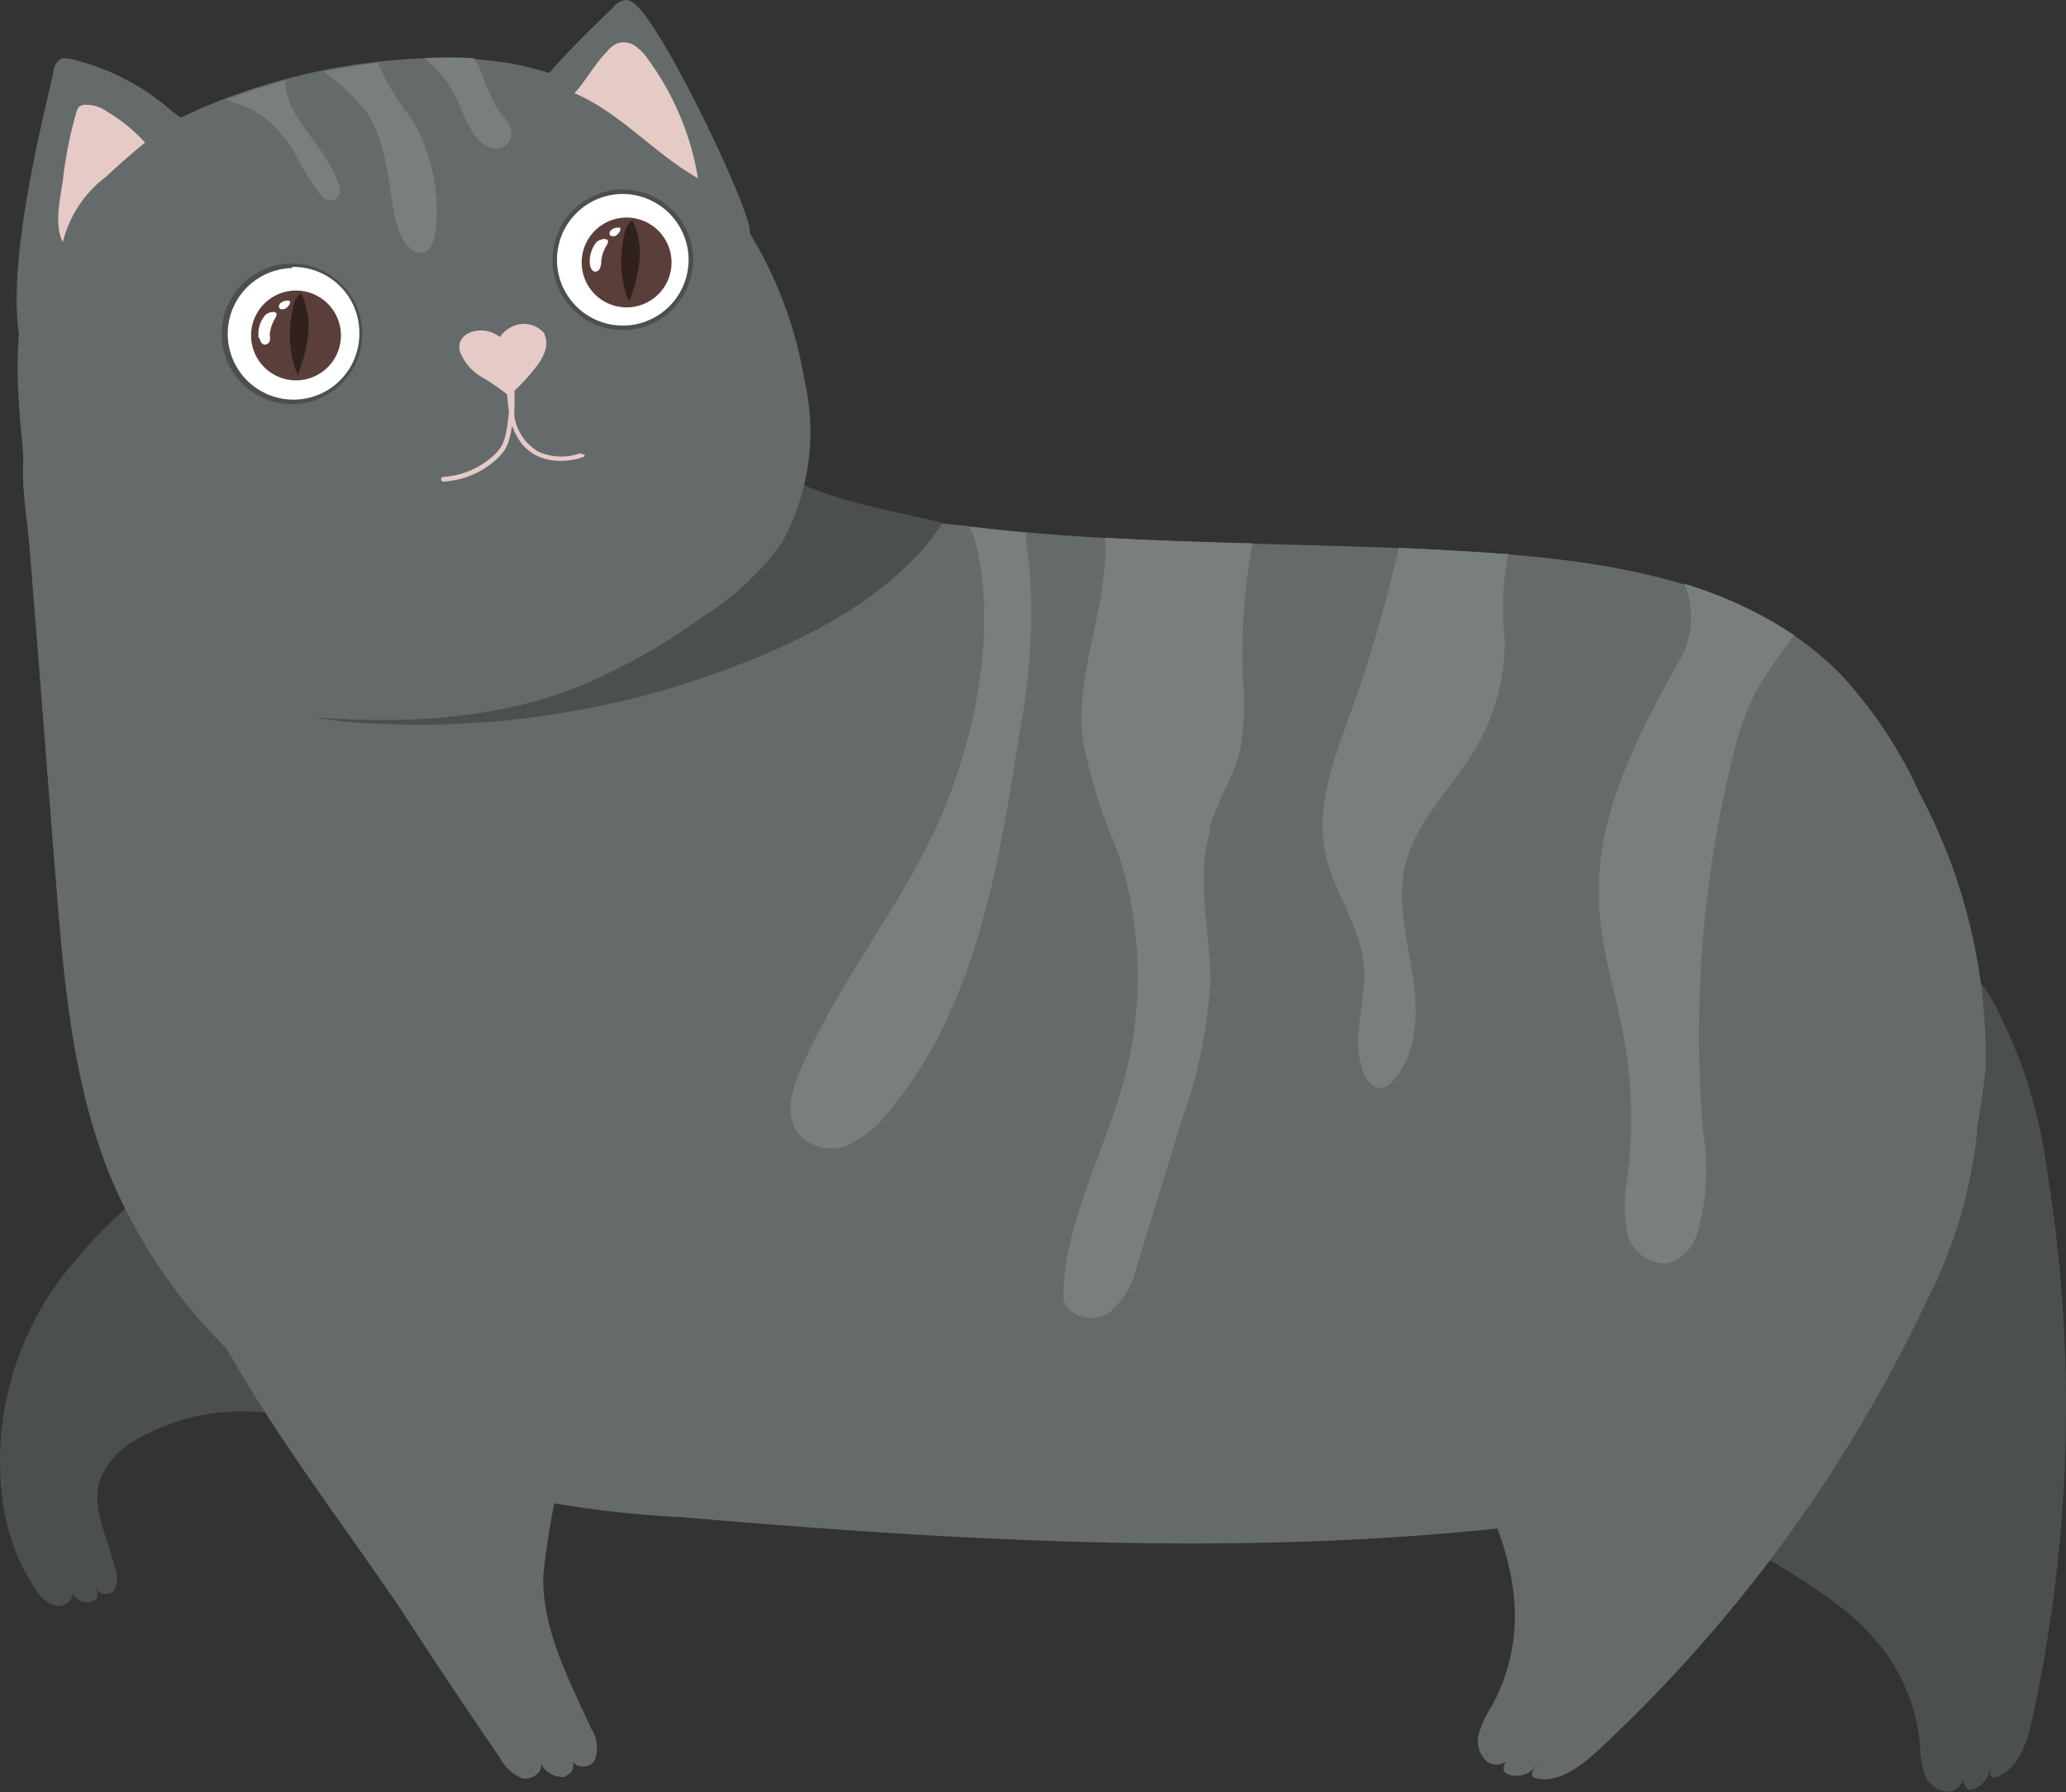 <svg xmlns="http://www.w3.org/2000/svg" viewBox="0 0 91.99 79.81">
  <rect x="0" y="0" width="91.99" height="79.81" fill="#333333" stroke="none"/>
  <defs>
    <style>
      .cls-1 {
        fill: #4b4f4f;
      }

      .cls-2 {
        fill: #656a6b;
      }

      .cls-3 {
        fill: #e9f1f4;
      }

      .cls-4 {
        fill: #fff;
      }

      .cls-5 {
        fill: #593e39;
      }

      .cls-6 {
        fill: #30211f;
      }

      .cls-7 {
        fill: #e5cac6;
      }

      .cls-8 {
        fill: #797f7f;
      }
    </style>
  </defs>
  <g id="Layer_2" data-name="Layer 2">
    <g id="Group_43817" data-name="Group 43817">
      <path id="Path_589287" data-name="Path 589287" class="cls-1" d="M68.81,52.43a14.71,14.71,0,0,0,2,9.33,21.17,21.17,0,0,0,6.71,6.9c2.22,1.47,4.71,2.67,6.32,4.79a8.22,8.22,0,0,1,1.64,4.17A5.08,5.08,0,0,0,85.69,79a1.18,1.18,0,0,0,1.06.8c.48,0,.86-.63.58-1,.13.3,0,.86.4.91a1.08,1.08,0,0,0,.87-1.25v0c.08.23-.14.77.25.7,1-.33,1.4-1.52,1.63-2.56a65.48,65.48,0,0,0,.62-24.76,21.28,21.28,0,0,0-2-6.52,8.25,8.25,0,0,0-10.88-4.2,9.58,9.58,0,0,0-1.22.66c-3.68,2-7.62,6.38-8.24,10.67"/>
      <path id="Path_589288" data-name="Path 589288" class="cls-1" d="M.11,66.82a9.2,9.2,0,0,0,1.5,4,1.54,1.54,0,0,0,.84.69c.36.08.81-.19.77-.56a.75.75,0,0,0,.86.38c.49-.18.15-.47.17-.72,0,.39.6.51.83.21a1.2,1.2,0,0,0,0-1.12C4.75,68.38,4,67,4.5,65.79A3.67,3.67,0,0,1,6.29,64a9.3,9.3,0,0,1,4.28-1.14c1.67,0,3.41.36,5-.23A4.86,4.86,0,0,0,18.3,57.2,6.73,6.73,0,0,0,14,52.49c-1.73-.66-4.83-1.1-6.53-.11a19.08,19.08,0,0,0-4,3.62A13.67,13.67,0,0,0,.11,66.82"/>
      <path id="Path_589289" data-name="Path 589289" class="cls-2" d="M2.47,39c.36,4.55.73,9.19,2.45,13.41A23.69,23.69,0,0,0,19.24,65.7a47.65,47.65,0,0,0,11.11,1.87c14.06,1.2,28.29,2,42.21-.28,3.19-.52,6.48-1.27,9-3.35s3.67-5,4.75-7.93a29.83,29.83,0,0,0,2.1-8.46,24.88,24.88,0,0,0-2.94-12.22,19.72,19.72,0,0,0-3.48-5.26c-3.87-4-9.8-5-15.34-5.42-7.88-.57-15.82-.26-23.66-1.23a25.76,25.76,0,0,1-8.3-2.15c-2.34-1.16-4.35-2.88-6.65-4.12C22.3,14.1,15.48,14.32,9.06,15c-2.75.28-7,1.29-7.86,4.43-.41,1.56,0,3.44.12,5,.18,2.31.37,4.62.55,6.94l.6,7.7"/>
      <path id="Path_589290" data-name="Path 589290" class="cls-2" d="M67.12,45.77a14.7,14.7,0,0,0-3.72,8.78A21,21,0,0,0,65,64.05c1,2.47,2.33,4.88,2.44,7.53a8.31,8.31,0,0,1-1,4.37,5,5,0,0,0-.6,1.28,1.19,1.19,0,0,0,.42,1.26c.4.25,1.07,0,1-.5-.07.33-.53.77-.19,1a1.07,1.07,0,0,0,1.43-.53h0c-.06.23-.47.51-.2.71,1,.31,2-.44,2.8-1.16A65.26,65.26,0,0,0,85.76,58a21.2,21.2,0,0,0,2.12-6.47,8.24,8.24,0,0,0-6.51-9.67A8.09,8.09,0,0,0,80,41.74c-4.19-.44-9.9.86-12.86,4"/>
      <path id="Path_589291" data-name="Path 589291" class="cls-2" d="M22.29,78.34a1.94,1.94,0,0,0,.95.86c.43.1,1-.29.82-.7a1.08,1.08,0,0,0,1.06.64c.49-.24.43-.48.36-.85,0,.47.79.52,1,.1A1.54,1.54,0,0,0,26.33,77c-1-2.2-2.2-4.43-2.14-6.84a36.64,36.64,0,0,1,.63-3.89A10.89,10.89,0,0,0,15.5,54.05h-.05c-3.3-.43-7.76,1.62-5.68,5.44,2.28,4.18,5.3,8.11,8,12.07Q20,75,22.29,78.33"/>
      <path id="Path_589293" data-name="Path 589293" class="cls-1" d="M34.5,21.13A29.8,29.8,0,0,1,11,31.11a17.84,17.84,0,0,0,5.82,1.12,39.18,39.18,0,0,0,15.54-2.42c3.58-1.33,7.52-3.32,9.61-6.52-2.77-.68-5.14-1-7.33-2.27Z"/>
      <path id="Path_589294" data-name="Path 589294" class="cls-2" d="M1,19.83C.71,17,.54,14,1.67,11.31,3.1,8,6.37,5.82,9.74,4.5a27.86,27.86,0,0,1,8.65-1.88,19,19,0,0,1,4.39.21,15.54,15.54,0,0,1,8.72,5,18.31,18.31,0,0,1,4.32,9.1,10.22,10.22,0,0,1-1,7.23,12.26,12.26,0,0,1-3.49,3.28,27.55,27.55,0,0,1-5.44,3.09c-4.15,1.68-8.78,1.76-13.24,1.29-3.47-.37-7.23-1.24-9.37-4C1.56,25.54,1.18,22.56,1,19.83"/>
      <path id="Path_589295" data-name="Path 589295" class="cls-2" d="M2.37,3.23a.8.8,0,0,1,.32-.6.84.84,0,0,1,.47,0A10.34,10.34,0,0,1,7.71,5,6.31,6.31,0,0,1,9.57,6.89c1.74,3.38-3.85,10.67-6.9,10.41C-1.2,17,1.87,5.59,2.37,3.24"/>
      <path id="Path_589296" data-name="Path 589296" class="cls-2" d="M27.3.33A.83.83,0,0,1,27.9,0a.78.78,0,0,1,.41.22c1.31,1.13,5.17,9.23,5.08,10.12-.36,3.79-8,1.07-10.43-.8C19.89,7.16,25.6,2,27.3.33"/>
      <path id="Path_589297" data-name="Path 589297" class="cls-3" d="M15.6,13.2A3,3,0,0,1,10,15.4,3,3,0,1,0,15.93,14a3.19,3.19,0,0,0-.33-.84"/>
      <path id="Path_589298" data-name="Path 589298" class="cls-4" d="M16.05,14.82a3,3,0,1,1-3-3,3,3,0,0,1,3,3h0"/>
      <path id="Path_589299" data-name="Path 589299" class="cls-1" d="M13,18a3.13,3.13,0,1,1,3.13-3.13h0A3.13,3.13,0,0,1,13,18m0-6.06A2.93,2.93,0,1,0,16,14.82,2.93,2.93,0,0,0,13,11.89"/>
      <path id="Path_589300" data-name="Path 589300" class="cls-5" d="M15.18,14.94a2,2,0,1,1-2-2,2,2,0,0,1,2,2h0"/>
      <path id="Path_589301" data-name="Path 589301" class="cls-6" d="M13.25,16.71a6.78,6.78,0,0,0,.47-1.82,3.31,3.31,0,0,0-.32-1.83s-.2.2-.21.22a1.29,1.29,0,0,0-.15.47,5,5,0,0,0-.06,2c0,.17.07.34.11.51s.18.39.16.46"/>
      <path id="Path_589302" data-name="Path 589302" class="cls-4" d="M11.56,15.05a.6.6,0,0,0,.06.19.23.23,0,0,0,.16.11.25.25,0,0,0,.23-.16.92.92,0,0,0,0-.29,1.76,1.76,0,0,1,.25-.74c.23-.38-.33-.3-.48-.09a1.28,1.28,0,0,0-.26,1"/>
      <path id="Path_589303" data-name="Path 589303" class="cls-4" d="M12.56,13.77a.25.25,0,0,0,.21-.07.52.52,0,0,0,.14-.19s0-.08,0-.11l0,0a.48.48,0,0,0-.44.12.17.17,0,0,0,0,.24.12.12,0,0,0,.09,0"/>
      <path id="Path_589304" data-name="Path 589304" class="cls-3" d="M30.31,10a3,3,0,0,1-5.57,2.2,3,3,0,0,0,5.9-1.36,3.19,3.19,0,0,0-.33-.84"/>
      <path id="Path_589305" data-name="Path 589305" class="cls-4" d="M30.76,11.57a3,3,0,1,1-3-3h0a3,3,0,0,1,3,3"/>
      <path id="Path_589306" data-name="Path 589306" class="cls-1" d="M27.73,14.7a3.13,3.13,0,1,1,3.13-3.13,3.13,3.13,0,0,1-3.13,3.13m0-6.06a2.93,2.93,0,1,0,2.93,2.93h0a2.94,2.94,0,0,0-2.93-2.93"/>
      <path id="Path_589307" data-name="Path 589307" class="cls-5" d="M29.9,11.69a2,2,0,1,1-2-2,2,2,0,0,1,2,2h0"/>
      <path id="Path_589308" data-name="Path 589308" class="cls-6" d="M28,13.46a6.78,6.78,0,0,0,.47-1.82,3.21,3.21,0,0,0-.32-1.83s-.19.2-.21.22a1.24,1.24,0,0,0-.15.47,5.13,5.13,0,0,0-.06,2,4.7,4.7,0,0,0,.12.51c0,.08.18.39.15.46"/>
      <path id="Path_589309" data-name="Path 589309" class="cls-4" d="M26.27,11.8a.44.44,0,0,0,.07.19.21.21,0,0,0,.15.11.25.25,0,0,0,.23-.16.93.93,0,0,0,.05-.29,1.63,1.63,0,0,1,.25-.74c.23-.38-.34-.3-.49-.09a1.37,1.37,0,0,0-.26,1"/>
      <path id="Path_589310" data-name="Path 589310" class="cls-4" d="M27.27,10.52a.23.23,0,0,0,.21-.07.52.52,0,0,0,.14-.19s0-.08,0-.11l0,0a.46.46,0,0,0-.43.12.17.17,0,0,0,0,.24l.09,0"/>
      <path id="Path_589311" data-name="Path 589311" class="cls-7" d="M3.4,5a.55.55,0,0,1,.11-.23.39.39,0,0,1,.24-.1,1.56,1.56,0,0,1,1,.29A7.47,7.47,0,0,1,6.46,6.35c-.6.49-1.18,1-1.75,1.53a5.22,5.22,0,0,0-1.91,2.9c-.4-.72-.12-1.95,0-2.74A18,18,0,0,1,3.4,5"/>
      <path id="Path_589312" data-name="Path 589312" class="cls-7" d="M27.08,2.23a1.21,1.21,0,0,1,.41-.3.91.91,0,0,1,.8.12,2.4,2.4,0,0,1,.58.61,12.42,12.42,0,0,1,2.21,5.28c-1.95-1.1-3.45-2.91-5.5-3.79.54-.6.91-1.33,1.5-1.91"/>
      <path id="Path_589313" data-name="Path 589313" class="cls-7" d="M20.94,14.81a.73.73,0,0,0-.45.41.76.76,0,0,0,0,.47,2.31,2.31,0,0,0,.95,1.1,9.42,9.42,0,0,1,1.22.84A9,9,0,0,0,23.9,16.3a2.2,2.2,0,0,0,.37-.67,1.06,1.06,0,0,0-.05-.8,1.18,1.18,0,0,0-1.46-.26,1.32,1.32,0,0,0-.5.44,1.39,1.39,0,0,0-1.32-.21"/>
      <path id="Path_589314" data-name="Path 589314" class="cls-7" d="M25.93,20.25a.11.11,0,0,0-.14-.05A2.49,2.49,0,0,1,24,20.13a2.2,2.2,0,0,1-1.1-1.62l0-.15v-.08a7.64,7.64,0,0,0-.06-1.51.11.11,0,1,0-.21,0l0,.23a.12.12,0,0,0-.07.11,9.87,9.87,0,0,0,.1,1.22,8,8,0,0,1-.14,1,2,2,0,0,1-.2.55,1.91,1.91,0,0,1-.37.43,3.66,3.66,0,0,1-2.22.93.1.1,0,0,0-.09.12.1.1,0,0,0,.11.09,3.87,3.87,0,0,0,2.23-.88,3,3,0,0,0,.43-.44,1.68,1.68,0,0,0,.26-.56,4.26,4.26,0,0,0,.13-.62,2.65,2.65,0,0,0,.25.54,2,2,0,0,0,.76.76,2.3,2.3,0,0,0,1,.27,3,3,0,0,0,1.15-.16.1.1,0,0,0,.06-.14"/>
      <path id="Path_589315" data-name="Path 589315" class="cls-8" d="M37.74,51a4.71,4.71,0,0,0,1.81-1.47c3.86-4.59,4.91-10.84,5.82-16.77a28,28,0,0,0,.47-7.47c-.06-.52-.15-1-.17-1.57-.84-.07-1.67-.16-2.51-.26a6.15,6.15,0,0,1,.28.71c1,4-.08,9-1.74,12.64s-4.45,7.07-6.08,10.89c-.4.93-.7,2.11,0,2.87a2,2,0,0,0,2.17.43"/>
      <path id="Path_589316" data-name="Path 589316" class="cls-8" d="M75,26a3.89,3.89,0,0,1-.16,3.3C73,32.61,71.12,36.1,71.19,39.86c0,2.22.77,4.36,1.15,6.55a20.58,20.58,0,0,1,.12,6.07,6.26,6.26,0,0,0,0,2.44,1.74,1.74,0,0,0,1.8,1.35,2,2,0,0,0,1.33-1.38,10.62,10.62,0,0,0,.23-4.59,51.8,51.8,0,0,1,1.3-16.46,13,13,0,0,1,1.08-3.09,25.53,25.53,0,0,1,1.69-2.46A18.33,18.33,0,0,0,75,26"/>
      <path id="Path_589317" data-name="Path 589317" class="cls-8" d="M53.83,36.93c.35-1.23,1.11-2.33,1.4-3.58a12.32,12.32,0,0,0,.1-3.21,27.52,27.52,0,0,1,.44-5.94c-2.19-.06-4.38-.13-6.56-.25.17,3-1.37,6-1,9a24.63,24.63,0,0,0,1.56,5A17.65,17.65,0,0,1,50.07,48c-.85,3.26-2.65,6.33-2.73,9.7,0,.86,1.23,1.26,2,.8a3.74,3.74,0,0,0,1.3-2.18l2-6.49a21.78,21.78,0,0,0,1.25-6.13c0-2.26-.66-4.57,0-6.74"/>
      <path id="Path_589318" data-name="Path 589318" class="cls-8" d="M66.62,24.64c-1.45-.1-2.9-.18-4.36-.24,0,.18-.07.37-.11.55a61.32,61.32,0,0,1-2,6.75c-.73,2-1.57,4.17-1.14,6.29.36,1.75,1.59,3.28,1.72,5.07.12,1.6-.64,3.28,0,4.76.14.33.42.68.78.64a.87.87,0,0,0,.51-.32c1.11-1.22,1.13-3.07.88-4.7s-.71-3.29-.33-4.89c.46-1.94,2-3.38,3.06-5.09A9.53,9.53,0,0,0,67,28.52a12.45,12.45,0,0,1,.16-3.85l-.49,0"/>
      <path id="Path_589325" data-name="Path 589325" class="cls-8" d="M14.3,8.69a.56.56,0,0,0,.39.24.45.45,0,0,0,.44-.37A1.08,1.08,0,0,0,15,8c-.54-1.47-2-2.53-2.29-4.08a1.84,1.84,0,0,1,0-.33c-.89.24-1.76.52-2.63.85a5,5,0,0,0,.61.22,3.79,3.79,0,0,1,1.4.85,6.05,6.05,0,0,1,1.13,1.48A9.22,9.22,0,0,0,14.3,8.69"/>
      <path id="Path_589326" data-name="Path 589326" class="cls-8" d="M18,10.75a.85.85,0,0,0,.82.5c.37-.08.51-.52.56-.89a7.87,7.87,0,0,0-1.08-5.1A11.21,11.21,0,0,1,16.91,3l-.06-.2c-.81.1-1.63.23-2.44.39l0,0A8.33,8.33,0,0,1,16.32,5c.87,1.29.95,2.93,1.22,4.45A4.21,4.21,0,0,0,18,10.76"/>
      <path id="Path_589327" data-name="Path 589327" class="cls-8" d="M18.91,2.59A5.45,5.45,0,0,1,20,3.81c.4.61.61,1.33,1,2a1.7,1.7,0,0,0,.76.74.76.76,0,0,0,.94-.28.82.82,0,0,0-.08-.79c-.14-.24-.35-.44-.5-.67A12.43,12.43,0,0,1,21.35,3c-.08-.14-.17-.28-.26-.41a19.67,19.67,0,0,0-2.17,0"/>
    </g>
  </g>
</svg>
